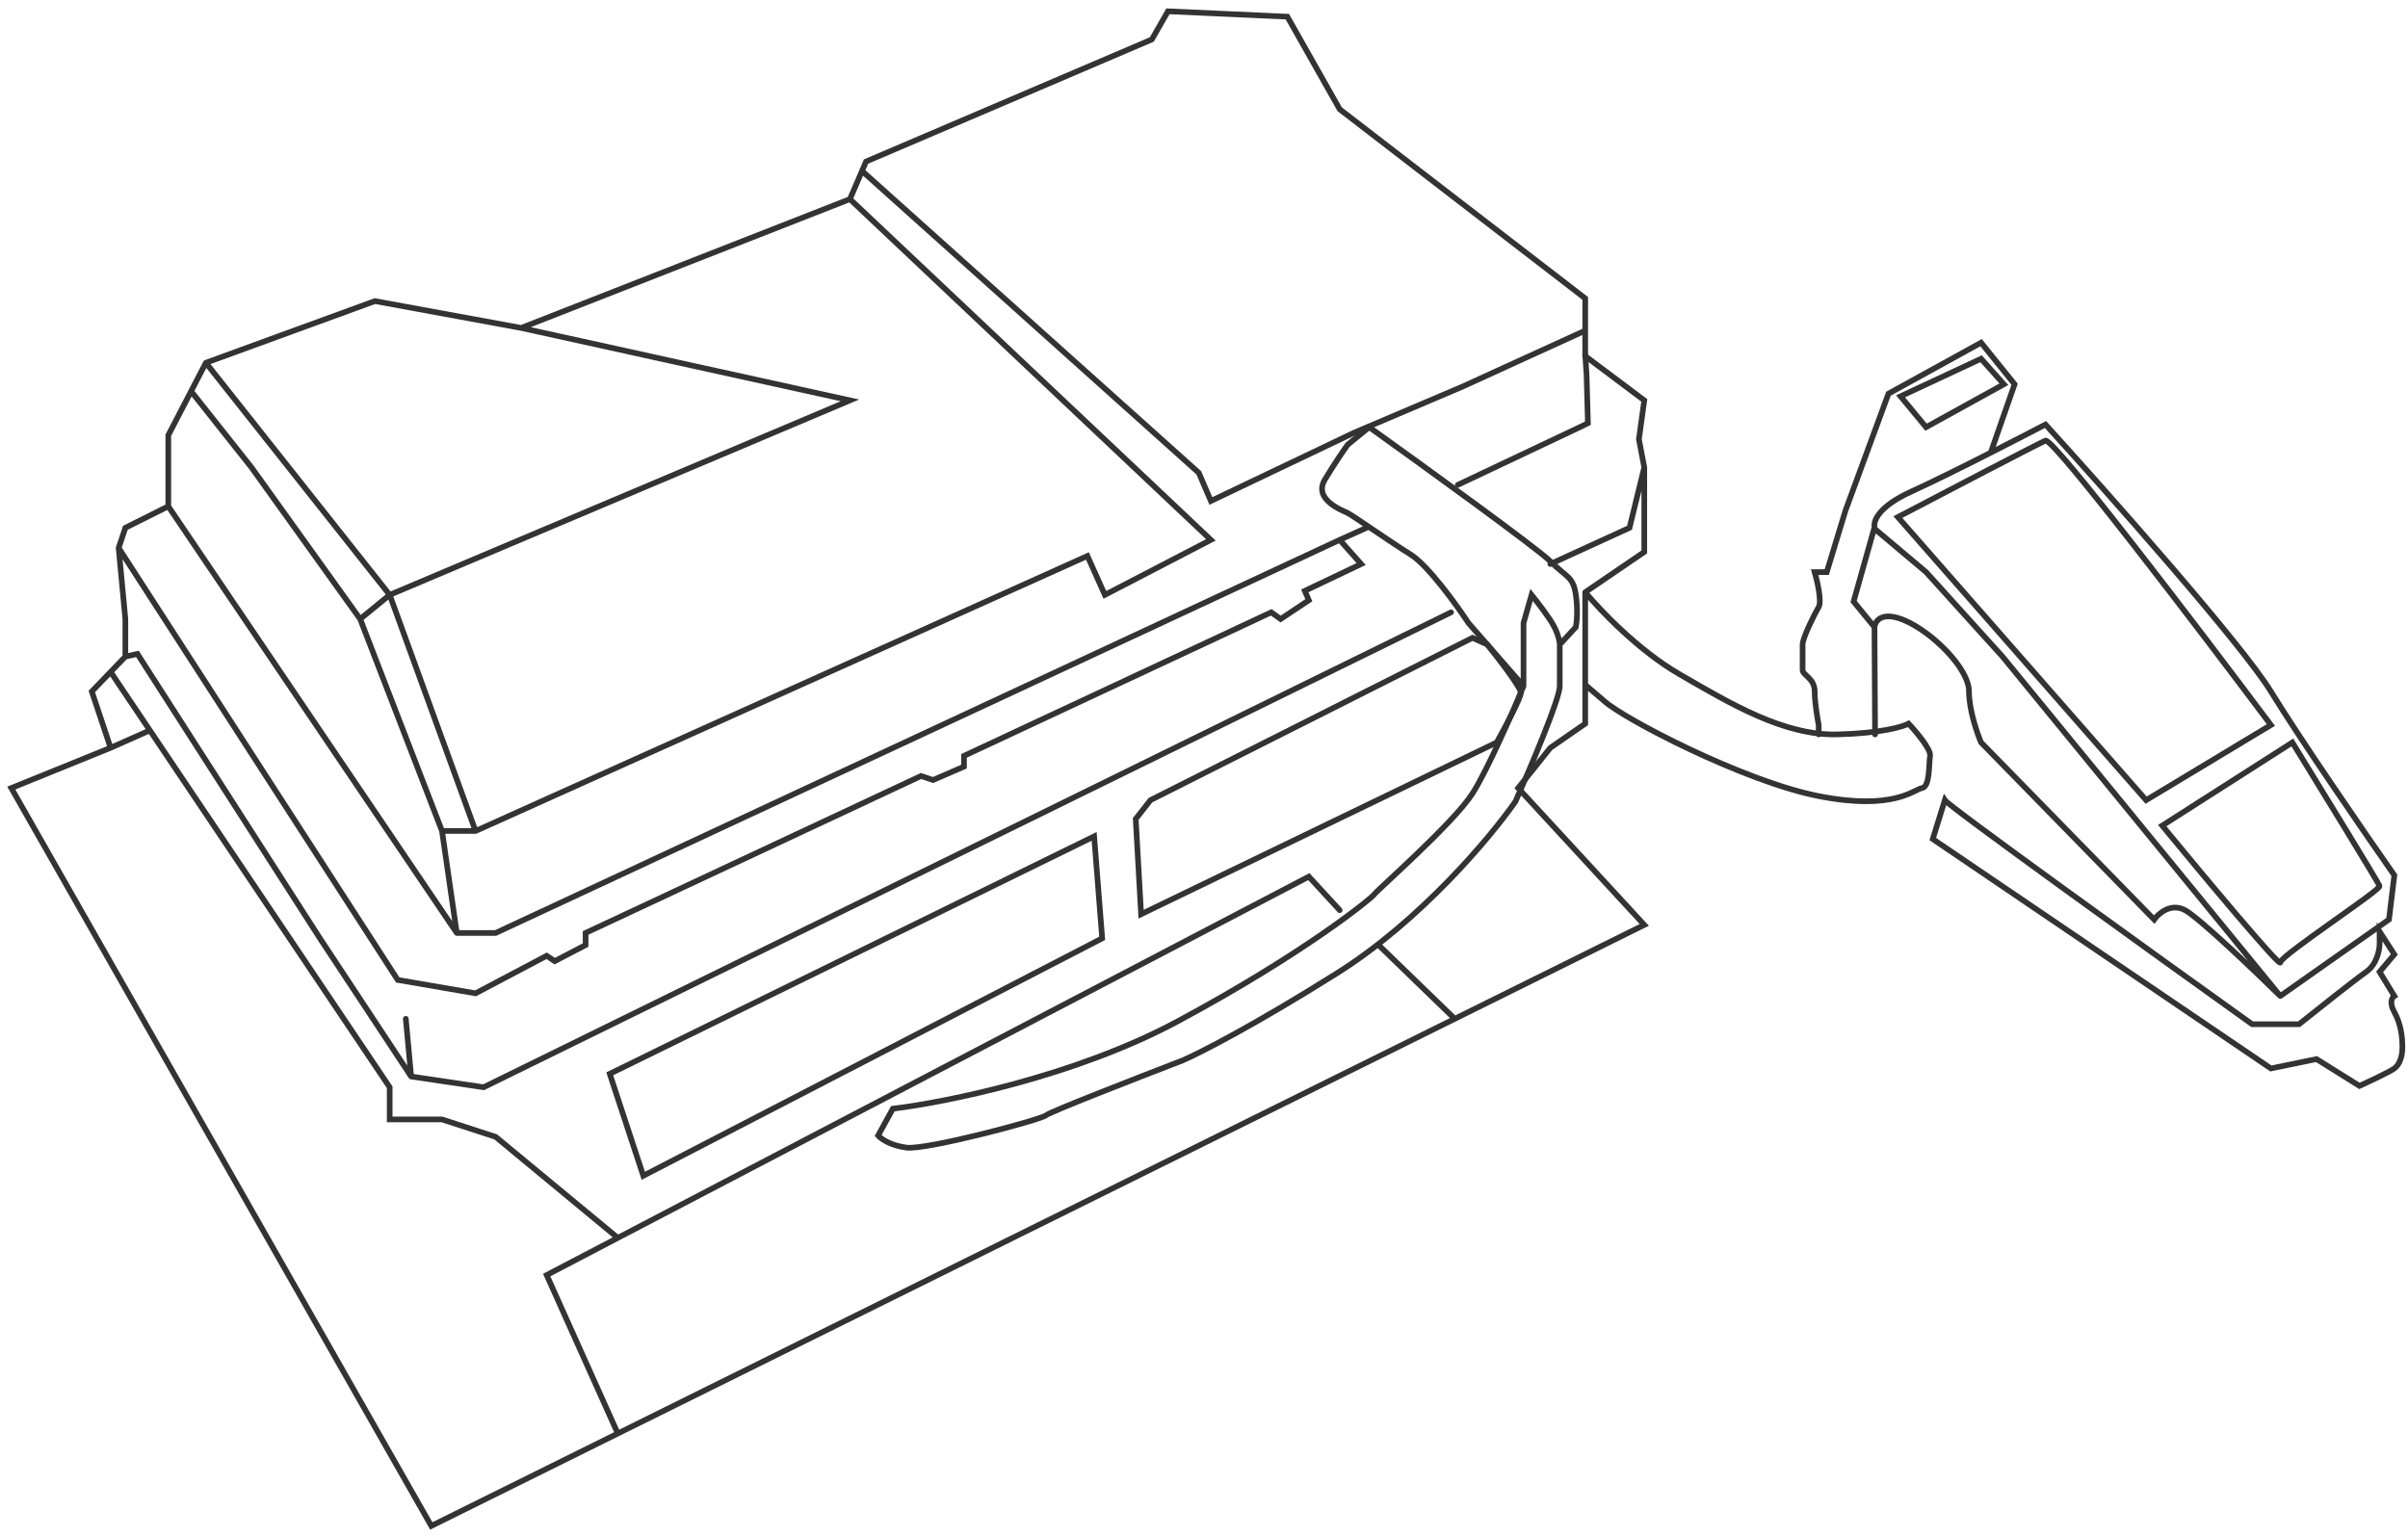 <?xml version="1.0" encoding="UTF-8"?> <svg xmlns="http://www.w3.org/2000/svg" width="213" height="136" viewBox="0 0 213 136" fill="none"> <path d="M18.21 32.096L33.165 26.637L46.102 29.011M18.21 32.096L16.904 34.614M18.21 32.096L34.47 52.63M14.887 44.796V38.506L16.904 34.614M14.887 44.796L11.089 46.695L10.495 48.476M14.887 44.796L40.405 82.539M10.495 48.476L11.089 54.766V58.09M10.495 48.476L35.182 86.694L42.066 87.88L48.357 84.557L49.069 85.032L51.799 83.608V82.539L81.471 68.653L82.539 69.009L85.269 67.822V66.873L112.449 54.173L113.28 54.766L115.772 53.105L115.416 52.274L120.401 49.9L118.502 47.764M11.089 58.09L12.157 57.852L28.299 83.014L36.369 95.239M11.089 58.09L9.783 59.447M9.783 66.16L8.121 61.175L9.783 59.447M9.783 66.16L1 69.721L38.15 135L54.648 126.824M9.783 66.16L13.257 64.617M140.222 52.392L145.445 48.832V41.354M140.222 52.392C141.488 53.935 144.922 57.544 148.531 59.632C153.041 62.244 157.788 65.092 162.536 64.973C166.334 64.879 168.312 64.301 168.826 64.024C169.499 64.736 170.82 66.303 170.725 66.873C170.607 67.585 170.725 69.602 170.013 69.721C169.301 69.84 167.521 71.739 160.874 70.433C154.228 69.127 143.546 63.549 141.884 62.006L140.222 60.582M140.222 52.392V60.582M145.445 41.354L144.97 38.862L145.445 35.42L140.222 31.503V29.248M145.445 41.354L144.139 46.695L137.136 49.9M75.181 17.616L46.102 29.011M75.181 17.616L76.249 15.124M75.181 17.616L107.108 47.764L97.732 52.63L96.189 49.188L42.066 73.519M46.102 29.011L75.181 35.42L34.47 52.63M16.904 34.614L22.245 41.354L31.859 54.766M31.859 54.766L39.099 73.519M31.859 54.766L34.47 52.63M39.099 73.519L40.405 82.539M39.099 73.519H42.066M40.405 82.539H43.847L118.502 47.764M118.502 47.764L120.876 46.695M76.249 15.124L76.605 14.293L101.886 3.492L103.31 1L113.873 1.475L118.502 9.664L140.222 26.399V29.248M76.249 15.124L106.04 41.829L107.108 44.322L119.808 38.268L129.303 34.233L140.222 29.248M42.066 73.519L34.47 52.63M36.369 95.239L35.895 90.135M36.369 95.239L42.779 96.189L128.353 54.173M118.502 80.522L115.772 77.555L54.648 109.516M54.648 126.824L48.357 112.805L54.648 109.516M54.648 126.824L128.68 90.135M128.68 90.135L145.445 81.827L134.288 69.721L137.136 66.16L140.222 64.024V60.582M128.68 90.135L121.944 83.608M54.648 109.516L43.847 100.58L39.099 99.037H34.47V96.189L13.257 64.617M9.783 59.447L13.257 64.617" stroke="#343333" stroke-width="0.5" stroke-linecap="round"></path> <path d="M201.704 88.118L211.317 81.353L211.792 77.436C209.22 73.757 203.436 65.353 200.873 61.176C198.309 56.998 186.511 43.689 180.933 37.556C179.787 38.155 178.001 39.078 176.088 40.049M201.704 88.118L177.135 58.09L170.37 50.612L165.859 46.814C165.837 46.766 165.82 46.711 165.809 46.648M201.704 88.118C199.409 85.863 194.511 81.187 193.277 80.522C192.042 79.857 190.942 80.799 190.547 81.353L175.236 65.686C174.88 64.855 174.168 62.79 174.168 61.176C174.168 59.158 170.963 55.953 168.471 54.885C166.477 54.031 165.865 54.925 165.809 55.478M165.809 46.648C165.704 46.041 166.223 44.782 169.064 43.491C170.843 42.682 173.575 41.325 176.088 40.049M165.809 46.648L163.96 53.223L165.809 55.478M165.809 55.478L165.859 64.974M176.088 40.049L178.203 33.996L175.236 30.316L167.046 34.827L163.248 45.153L161.587 50.612H160.518C160.756 51.443 161.159 53.223 160.874 53.698C160.518 54.292 159.45 56.428 159.45 57.022C159.45 57.615 159.45 58.802 159.45 59.276C159.45 59.751 160.518 59.989 160.518 61.176C160.518 62.125 160.756 63.549 160.874 64.143V64.974M191.259 73.044C194.74 77.278 201.704 85.626 201.704 85.151C201.704 84.557 210.605 78.742 210.487 78.385C210.392 78.101 205.304 69.8 202.772 65.686L191.259 73.044ZM189.835 70.789L200.873 64.143C194.503 55.637 181.598 38.696 180.933 38.981C180.268 39.266 171.952 43.61 167.877 45.746L189.835 70.789ZM172.031 70.789C172.411 71.359 190.309 84.241 199.211 90.611H203.365C204.948 89.344 208.35 86.646 209.3 85.982C210.249 85.317 210.487 84.043 210.487 83.489V82.421L211.792 84.439L210.487 85.982L211.792 88.118C211.594 88.237 211.317 88.688 211.792 89.542C212.386 90.611 212.504 91.797 212.504 92.628C212.504 93.459 212.267 94.171 211.792 94.527C211.412 94.812 209.577 95.674 208.706 96.07L204.908 93.696L200.873 94.527L170.963 74.231L172.031 70.789Z" stroke="#343333" stroke-width="0.5" stroke-linecap="round"></path> <path d="M170.369 37.793L168.114 35.063L175.236 31.74L177.253 33.995L170.369 37.793Z" stroke="#343333" stroke-width="0.5" stroke-linecap="round"></path> <path d="M137.967 57.021L139.392 55.478C139.471 55.082 139.582 53.958 139.392 52.629C139.154 50.968 138.561 51.086 137.137 49.662C135.997 48.523 125.98 41.275 121.114 37.793L119.215 39.336C118.898 39.771 118.051 40.998 117.197 42.422C116.129 44.202 118.74 45.152 119.215 45.389C119.689 45.627 122.894 47.882 124.793 49.068C126.312 50.018 128.828 53.499 129.897 55.122L134.763 60.7M137.967 57.021C137.967 57.772 137.967 59.561 137.967 60.7C137.967 61.839 135.356 67.98 134.051 70.907C131.875 74.033 125.671 81.447 118.265 86.099C110.859 90.752 106.08 93.181 104.616 93.814C100.699 95.318 92.794 98.396 92.51 98.68C92.153 99.037 81.946 101.766 80.166 101.529C78.742 101.339 77.911 100.738 77.673 100.461L78.979 98.087C83.608 97.533 95.121 95.215 104.141 90.372C115.416 84.319 121.351 79.453 121.588 79.097C121.826 78.741 128.591 72.806 130.253 70.195C131.582 68.106 133.813 62.995 134.763 60.7M137.967 57.021C137.967 56.823 137.872 56.237 137.493 55.478C137.113 54.718 135.989 53.262 135.475 52.629L134.763 55.122V60.7" stroke="#343333" stroke-width="0.5" stroke-linecap="round"></path> <path d="M56.903 104.022L53.935 95.002L96.782 73.994L97.494 83.014L56.903 104.022Z" stroke="#343333" stroke-width="0.5" stroke-linecap="round"></path> <path d="M100.461 72.451L101.767 70.789L130.252 56.428L131.558 57.021C132.547 58.248 134.525 60.819 134.525 61.294C134.525 61.769 133.101 64.419 132.389 65.686L100.936 80.878L100.461 72.451Z" stroke="#343333" stroke-width="0.5" stroke-linecap="round"></path> <path d="M128.947 42.898L139.985 37.675L140.46 37.438L140.341 33.165L140.222 31.385" stroke="#343333" stroke-width="0.5" stroke-linecap="round"></path> </svg> 